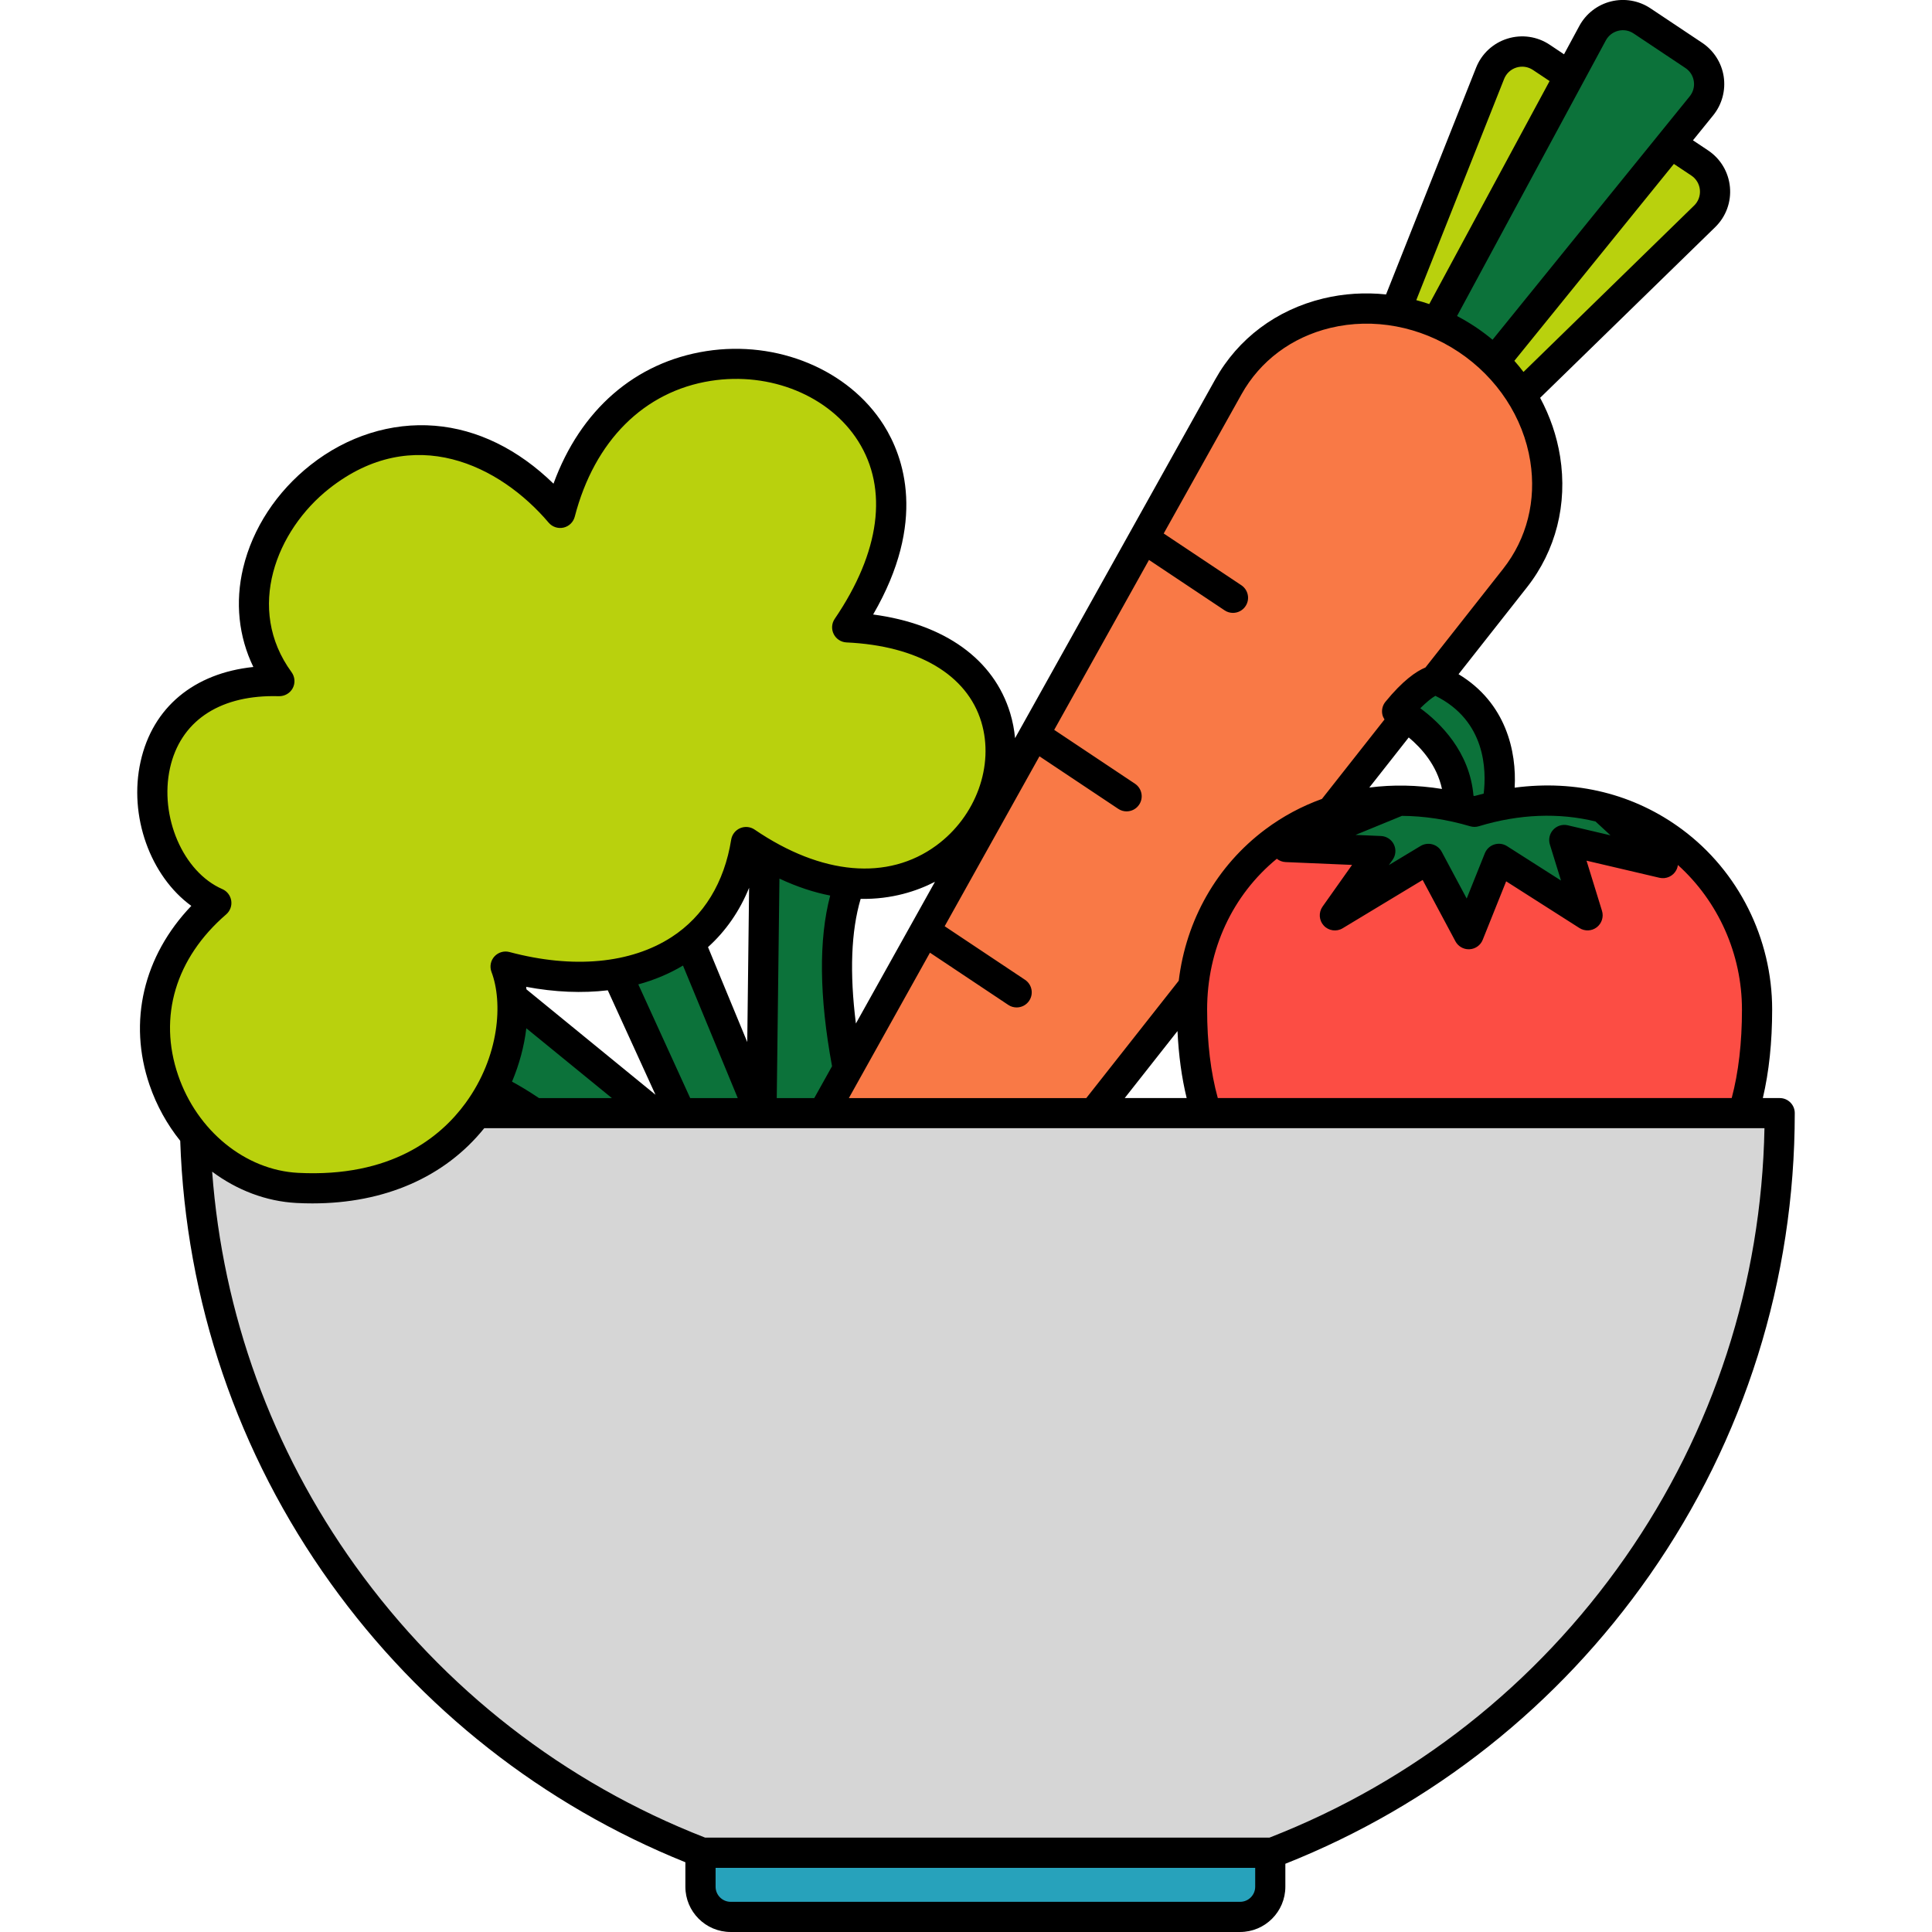 <svg xmlns="http://www.w3.org/2000/svg" viewBox="0 0 512 512" id="Capa_1"><g><path fill="#b9d10d" d="m369.84 82.52 25.05-63.08c2.15-5.4 8.72-7.46 13.56-4.23l7.66 5.11 26.66 17.78 7.66 5.11c4.84 3.23 5.47 10.09 1.31 14.15l-48.6 47.38z"></path><path fill="#0c723a" d="m396.45 214.71s6.74-24.73-15.66-34.53c-3.74 0-10.54 8.33-10.54 8.33s18.03 9.14 16.22 27.45z"></path><path fill="#d6d6d6" d="m51.64 295c0 89.36 55.82 165.67 134.49 196h151.02c78.67-30.33 134.49-106.64 134.49-196z"></path><path fill="#27a2bb" d="m328.64 508h-135c-4.42 0-8-3.58-8-8v-9h151v9c0 4.42-3.59 8-8 8z"></path><g fill="#0c723a"><path d="m227.28 295c-5.6-22.77-8.11-46.08-1.63-62.03-.78.12-23.02-2.19-23.02-2.19l-.83 64.22z"></path><path d="m225.66 232.95c0 .01 0 .01-.01.02.03 0 .03-.01.01-.02z"></path><path d="m201.49 295-19.98-48.35-19.85 7.44 18.68 40.91z"></path><path d="m173.38 295-32.68-26.32-10.29 19.82s4.23 1.69 11.2 6.5z"></path></g><path fill="#f97946" d="m388.79 89.96c-22.14-14.76-51.24-8.97-63.27 12.59l-107.38 192.45h71.67l111.69-141.81c15.27-19.38 9.43-48.47-12.71-63.23z"></path><path fill="#fc4d44" d="m461.93 295c2.4-7.59 3.71-16.66 3.71-27.47 0-35.84-33.69-64.89-74.87-52.41-42.43-12.48-74.87 16.57-74.87 52.41 0 10.79 1.36 19.86 3.86 27.47z"></path><path fill="#0c723a" d="m420.71 242.57-6.15-19.96 26.12 6.12-15.87-14.64c-10.23-2.72-21.8-2.68-34.04 1.03-6.96-2.05-13.66-2.97-19.98-2.93l-29.93 12.28 24.96 1.07-12.07 17.04 24.81-14.97 10.67 19.97 8-19.97z"></path><path fill="#0c723a" d="m380.12 86.48 41.92-77.67c2.56-4.74 8.63-6.25 13.11-3.26l13.72 9.15c4.48 2.99 5.42 9.17 2.03 13.36l-55.07 67.98z"></path><path fill="#b9d10d" d="m134 256.18c7.41 19.57-6.97 61.16-55.21 58.65-31.73-1.65-54.57-46.93-21.46-75.53-23.73-10.32-26.31-60.11 16.72-58.79-26.89-36.81 32.41-94.07 74.41-44.57 18.44-71.11 122-37.15 76.06 30.33 73.83 3.41 36.26 99.88-26.79 56.9-4.83 30.22-32.3 41.38-63.73 33.01z"></path><path d="m471.64 291h-4.47c1.64-6.96 2.47-14.82 2.47-23.47 0-18.8-8.92-36.63-23.85-47.71-12.72-9.44-28.16-13.22-44.39-11.08.55-9.57-2.27-22.49-14.87-30.07l18.11-23c7.68-9.75 10.81-22.08 8.8-34.7-.87-5.45-2.68-10.69-5.29-15.54l46.39-45.23c2.85-2.78 4.28-6.65 3.91-10.62s-2.48-7.51-5.79-9.72l-4.01-2.67 5.37-6.63c2.32-2.87 3.33-6.6 2.78-10.25s-2.63-6.91-5.7-8.96l-13.72-9.15c-3.07-2.05-6.88-2.71-10.46-1.82s-6.64 3.26-8.39 6.51l-4.05 7.5-3.8-2.54c-3.31-2.21-7.4-2.79-11.2-1.61-3.8 1.19-6.83 3.99-8.3 7.69l-23.86 60.1c-5.57-.58-11.19-.24-16.63 1.07-12.43 3-22.6 10.62-28.65 21.47l-53.04 95.05c-.21-2.23-.63-4.44-1.28-6.6-4.33-14.33-17.41-23.65-36.33-26.17 14.3-24.61 8.09-41.84 2.79-50.22-9.28-14.65-28.18-22.52-47.02-19.58-18.9 2.96-33.36 15.62-40.48 35.13-9.41-9.16-20.17-14.43-31.44-15.35-11.55-.94-23.23 2.74-32.92 10.38-9.02 7.11-15.37 16.8-17.88 27.29-2.17 9.1-1.21 18.2 2.7 26.26-15.7 1.64-26.66 10.66-29.87 25.01-3.27 14.54 2.63 30.46 13.43 38.3-12.68 13.26-16.83 30.67-11.06 47.5 1.88 5.48 4.67 10.46 8.12 14.76 1.43 42.37 15.2 82.89 39.9 117.3 23.83 33.2 56.27 58.69 93.97 73.89v6.48c0 6.62 5.38 12 12 12h135c6.62 0 12-5.38 12-12v-6.08c39.02-15.5 72.37-41.91 96.54-76.49 25.16-36.01 38.46-78.34 38.46-122.43.01-2.21-1.78-4-3.99-4zm-10-23.47c0 8.82-.92 16.7-2.72 23.47h-136.19c-1.88-6.79-2.83-14.67-2.83-23.47 0-15.88 6.71-30.31 18.47-39.95.65.52 1.45.84 2.32.88l17.62.75-7.82 11.05c-1.09 1.55-.96 3.65.33 5.04s3.38 1.68 5 .7l21.2-12.8 8.68 16.25c.7 1.31 2.06 2.12 3.53 2.12.07 0 .15 0 .22-.01 1.55-.08 2.92-1.06 3.49-2.51l6.21-15.49 19.42 12.38c1.42.9 3.24.83 4.58-.19 1.33-1.02 1.89-2.76 1.4-4.36l-4.1-13.3 19.33 4.53c1.77.41 3.6-.42 4.45-2.02.23-.44.37-.9.43-1.37 10.69 9.63 16.98 23.61 16.98 38.3zm-149.59 5.71c.3 6.42 1.11 12.36 2.43 17.76h-16.42zm61.28-77.81c3.37 2.81 7.46 7.36 8.81 13.65-6.61-1.06-13.07-1.17-19.26-.37zm49.5 22.27 3.97 3.67-11.33-2.66c-1.4-.33-2.86.12-3.84 1.17s-1.32 2.54-.9 3.91l2.95 9.56-14.31-9.12c-1.01-.64-2.24-.8-3.38-.43-1.13.36-2.04 1.21-2.49 2.32l-4.81 12-6.62-12.39c-.52-.97-1.41-1.68-2.47-1.97s-2.19-.13-3.13.43l-8.41 5.07 1-1.41c.85-1.2.97-2.76.33-4.07s-1.96-2.17-3.42-2.23l-6.74-.29 12.3-5.05c5.86.04 11.93.94 18.09 2.76.75.22 1.54.22 2.29-.01 10.74-3.26 21.26-3.63 30.92-1.26zm-29.64-7.38c-.81.2-1.62.4-2.44.63-.09-.02-.17-.04-.26-.07-.99-11.75-8.95-19.42-14.1-23.19 1.55-1.53 3.04-2.77 4-3.29 13.36 6.59 13.55 19.73 12.8 25.92zm55.03-163.8c1.3.86 2.12 2.25 2.27 3.8.14 1.55-.41 3.07-1.53 4.15l-45.22 44.1c-.77-1.01-1.57-2-2.42-2.95l42.27-52.18zm-22.66-35.81c.7-1.29 1.86-2.19 3.28-2.55s2.87-.1 4.09.71l13.72 9.15c1.22.81 2.01 2.06 2.23 3.5.22 1.45-.17 2.87-1.09 4.01l-52.25 64.5c-1.45-1.2-2.96-2.34-4.55-3.4-1.58-1.05-3.2-2.01-4.86-2.88zm-26.95 10.2c.58-1.45 1.76-2.54 3.25-3.01 1.49-.46 3.08-.23 4.38.63l4.42 2.95-31.89 59.1c-1.14-.39-2.28-.73-3.44-1.04zm-69.6 83.58c4.95-8.87 13.31-15.12 23.54-17.59 11.41-2.75 23.8-.43 34.02 6.38 10.21 6.81 17.13 17.36 18.97 28.95 1.66 10.4-.9 20.52-7.18 28.5l-20.6 26.16c-2.49 1.03-6.03 3.49-10.61 9.1-.76.93-1.06 2.17-.81 3.35.1.48.31.92.57 1.33l-16.58 21.05c-5.33 1.92-10.37 4.61-15 8.07-12.88 9.64-21 23.98-22.95 40.11l-24.5 31.1h-62.92l21.49-38.53 20.76 13.84c.68.46 1.45.67 2.21.67 1.29 0 2.56-.62 3.33-1.78 1.23-1.84.73-4.32-1.11-5.55l-21.29-14.19 25.12-45.03 20.88 13.92c.68.46 1.45.67 2.21.67 1.29 0 2.56-.62 3.33-1.78 1.23-1.84.73-4.32-1.11-5.55l-21.4-14.27 25.12-45.03 20.04 13.36c.68.46 1.45.67 2.21.67 1.29 0 2.56-.62 3.33-1.78 1.23-1.84.73-4.32-1.11-5.55l-20.57-13.71zm-189.57 157.03c7.6 1.43 14.88 1.72 21.63.92l12.64 27.68-34.19-27.93c-.03-.23-.05-.45-.08-.67zm3.4 29.48c-2.91-1.95-5.32-3.37-7.15-4.35 1.94-4.6 3.23-9.42 3.79-14.15l22.67 18.5zm40.07 0-13.75-30.13c4.26-1.16 8.22-2.83 11.84-4.99l14.51 35.12zm15.12-14.85-10.4-25.16c4.72-4.26 8.39-9.56 10.89-15.72zm8.53-43.31c4.79 2.24 9.28 3.68 13.45 4.49-3.07 11.63-2.91 26.81.49 45.23l-4.71 8.44h-9.94zm20.26 38.4c-1.69-13.42-1.27-24.49 1.26-33.03 8.33.15 14.98-2.1 19.7-4.53zm-166.88-28.92c1.04-.9 1.55-2.27 1.34-3.63s-1.1-2.52-2.36-3.07c-10.4-4.52-16.74-19.23-13.86-32.11 2.72-12.15 12.66-19.03 27.37-19.03.49 0 .99.01 1.49.02 1.5.03 2.95-.78 3.66-2.13s.59-2.99-.31-4.23c-12.29-16.82-4.02-37.62 9.99-48.67 22.33-17.59 45.27-6.12 58.14 9.04.97 1.14 2.49 1.64 3.94 1.31 1.46-.33 2.6-1.45 2.98-2.9 5.21-20.1 18.36-33.22 36.07-35.99 15.74-2.46 31.42 3.95 39.03 15.97 8.03 12.69 5.83 29.42-6.21 47.1-.82 1.2-.92 2.74-.27 4.04s1.95 2.14 3.39 2.21c18.92.87 31.95 8.55 35.73 21.08 3.49 11.56-1.41 25.02-11.92 32.73-12.85 9.43-30.41 7.89-48.16-4.21-1.13-.77-2.58-.91-3.84-.37s-2.15 1.69-2.37 3.04c-1.82 11.36-7.26 20.28-15.76 25.8-10.87 7.06-26.14 8.47-42.99 3.98-1.45-.39-2.99.07-4 1.18s-1.3 2.69-.77 4.1c3.04 8.03 2.18 22.33-6.88 34.75-6.67 9.14-19.79 19.75-44.38 18.49-13.96-.73-26.73-11.11-31.78-25.85-5.32-15.52-.68-31.07 12.73-42.65zm272.7 257.68c0 2.21-1.79 4-4 4h-135c-2.21 0-4-1.79-4-4v-5h143zm97.98-87.16c-23.54 33.68-56.1 59.31-94.21 74.15h-149.54c-37.25-14.51-69.29-39.41-92.71-72.03-22.12-30.82-35.14-66.75-37.94-104.46 6.56 4.89 14.29 7.88 22.36 8.3 1.43.08 2.83.11 4.23.11 19.14 0 35.1-6.99 45.52-19.93h339.27c-.78 41.02-13.53 80.3-36.98 113.86z"></path></g></svg>